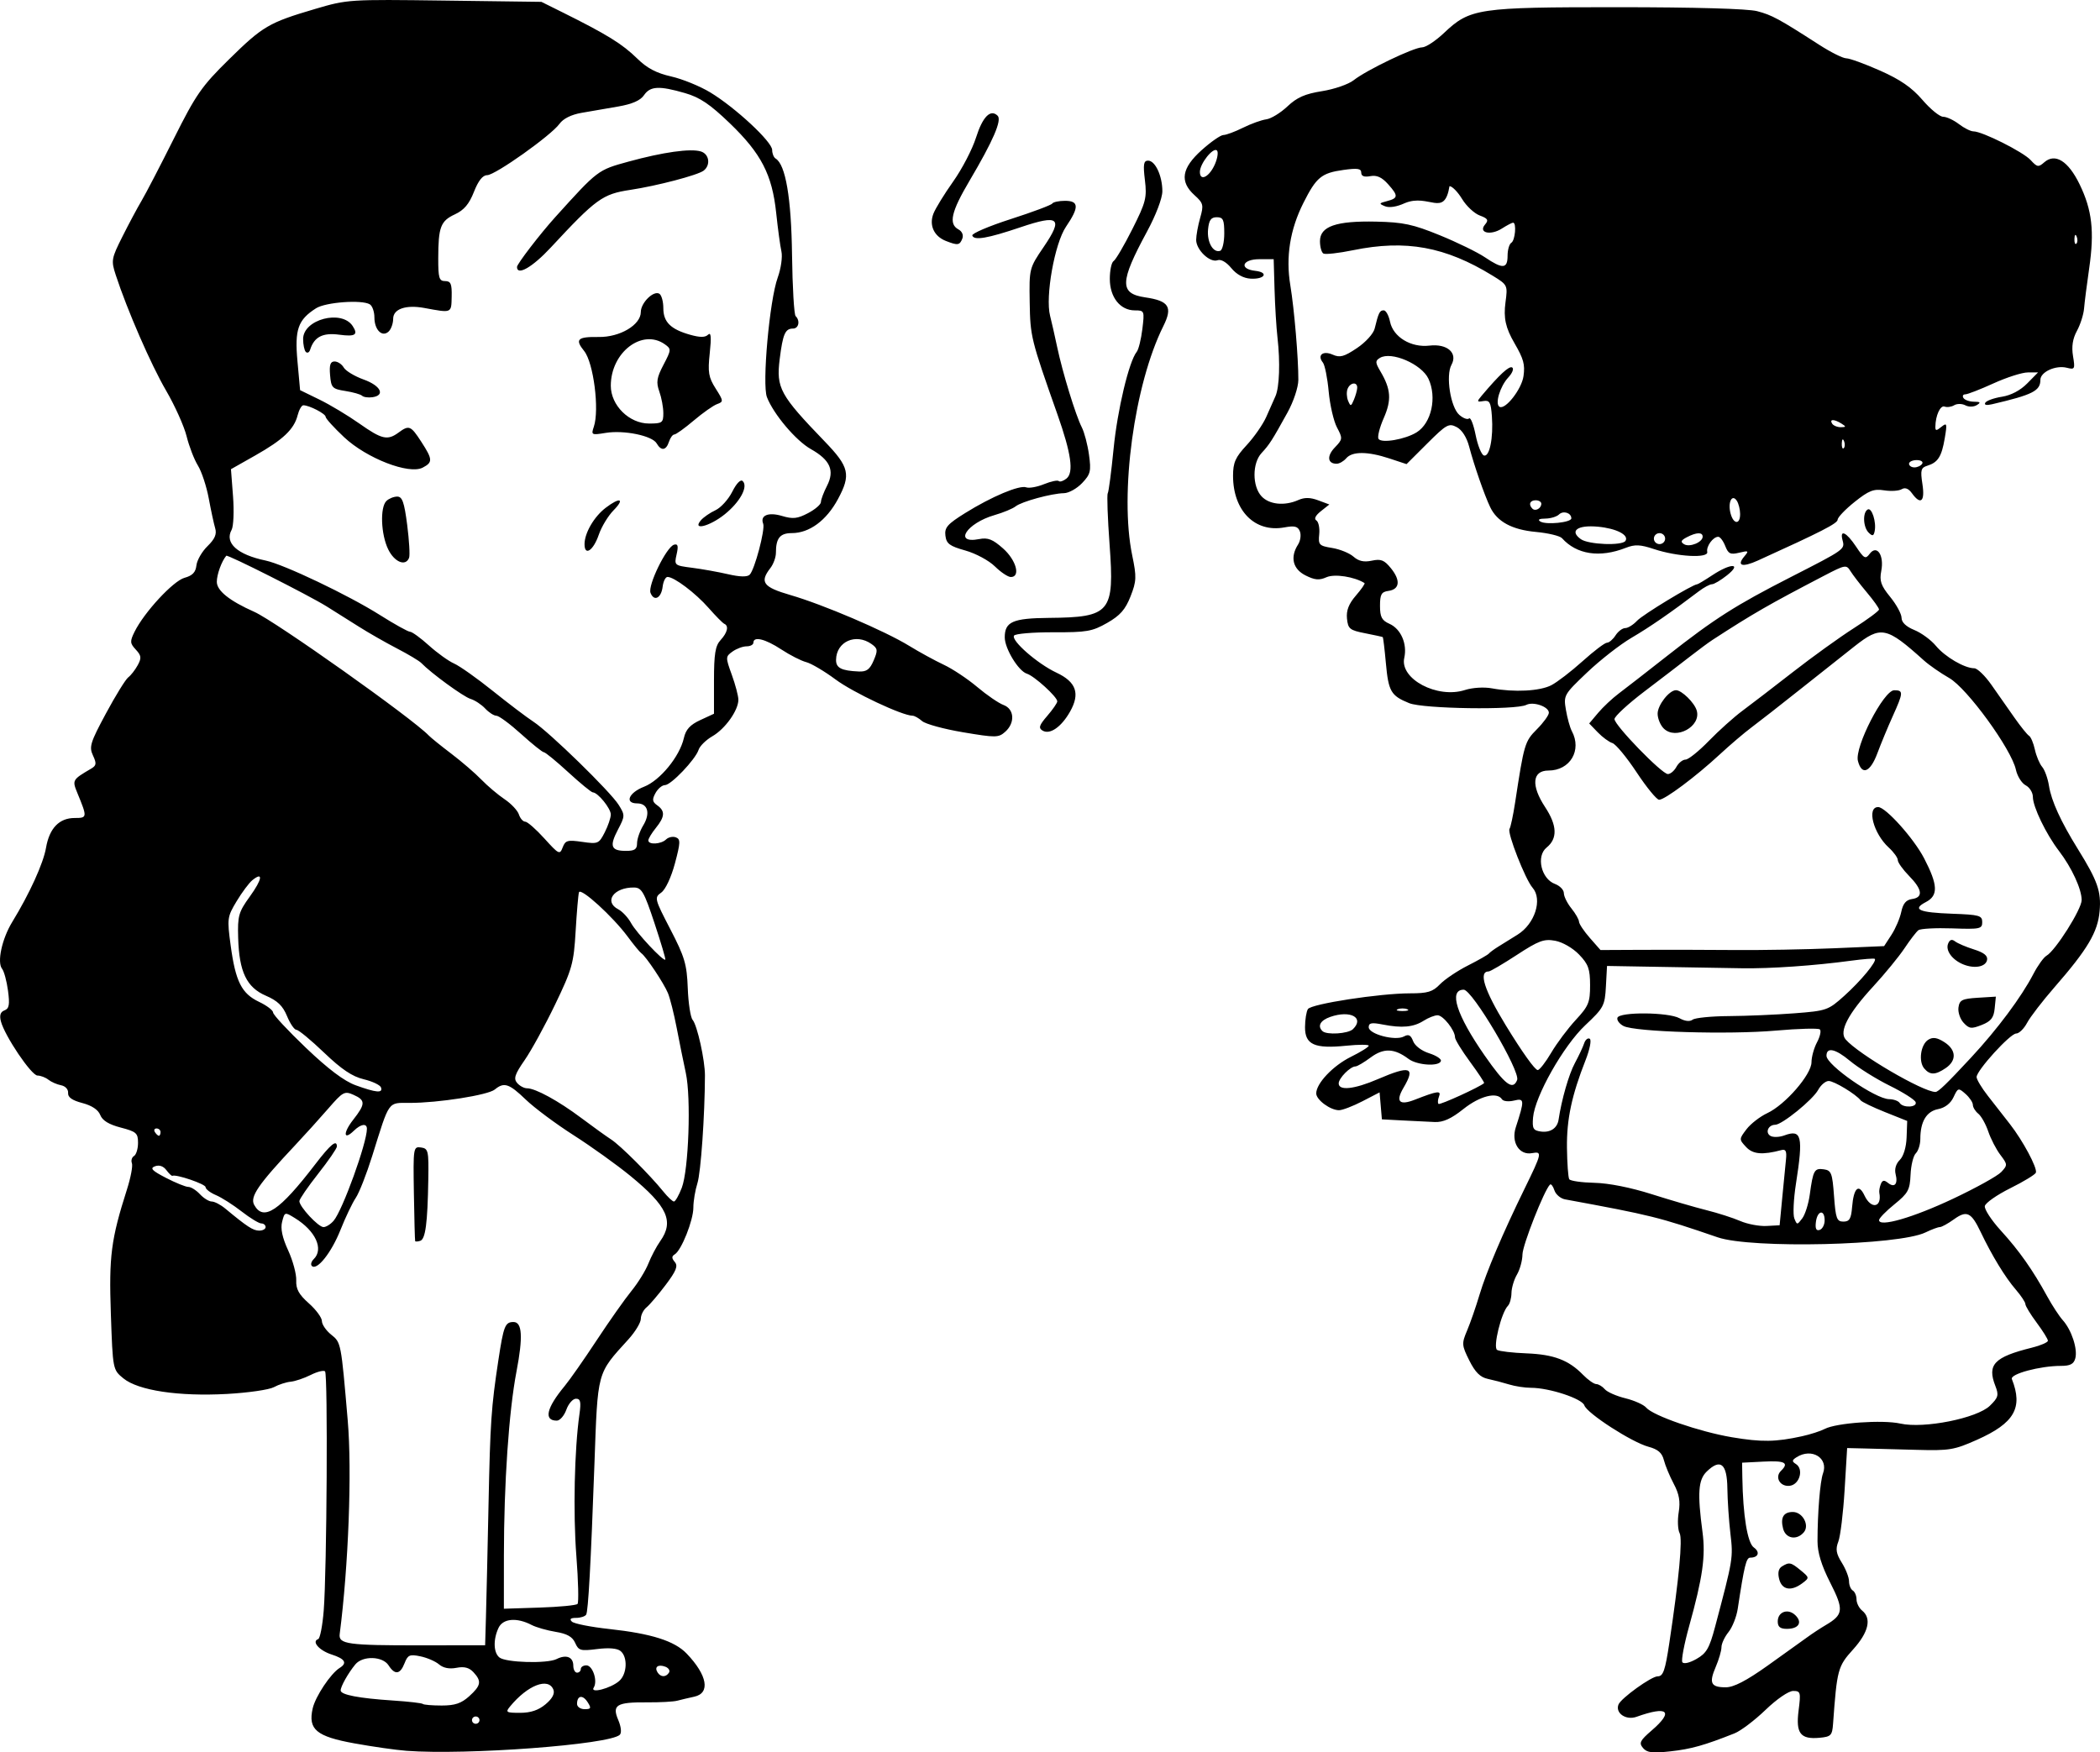 <?xml version="1.0" encoding="UTF-8"?>
<svg version="1.0" viewBox="0 0 811.1 676.92" xmlns="http://www.w3.org/2000/svg">
<g transform="translate(-47.715 -56.978)">
<path d="m204.65 733.29c-3.985-0.298-12.996-1.583-20.024-2.857-14.742-2.671-17.976-5.375-16.144-13.497 1.04-4.611 6.973-13.516 10.435-15.661 3.045-1.887 2.065-3.512-3.124-5.18-4.785-1.538-7.841-5.041-5.186-5.946 0.715-0.244 1.678-5.206 2.14-11.026 1.216-15.344 1.641-91.303 0.517-92.399-0.524-0.511-3.02 0.113-5.547 1.385-2.527 1.272-6.012 2.447-7.743 2.61-1.731 0.163-4.644 1.111-6.472 2.106s-9.98 2.175-18.116 2.622c-18.653 1.025-34.285-1.325-40.011-6.016-4.092-3.352-4.094-3.364-4.842-24.907-0.774-22.308 0.063-28.767 6.235-48.129 1.444-4.529 2.297-9.068 1.895-10.086-0.401-1.018-0.033-2.271 0.818-2.783 0.851-0.512 1.548-2.801 1.548-5.086 0-3.748-0.656-4.326-6.689-5.896-4.589-1.195-7.071-2.721-7.907-4.862-0.787-2.017-3.234-3.648-6.916-4.614-3.957-1.037-5.637-2.228-5.498-3.897 0.114-1.371-1.046-2.643-2.699-2.962-1.594-0.307-3.802-1.274-4.907-2.149-1.104-0.875-3.004-1.6-4.221-1.612-2.358-0.023-12.682-15.337-14.133-20.965-0.597-2.317-0.163-3.627 1.394-4.209 1.8-0.672 2.077-2.223 1.357-7.598-0.497-3.715-1.528-7.525-2.289-8.469-2.016-2.497-0.047-11.59 3.912-18.065 6.709-10.973 12.018-22.633 13.062-28.693 1.301-7.546 5.099-11.491 11.067-11.491 4.896 0 4.92-0.222 1.043-9.638-2.056-4.992-1.96-5.163 5.314-9.42 2.047-1.198 2.157-2.001 0.702-5.11-1.545-3.3-1.017-5.005 5.016-16.215 3.708-6.89 7.581-13.162 8.607-13.938 1.025-0.776 2.675-2.892 3.665-4.703 1.518-2.775 1.402-3.721-0.738-6.023-2.271-2.443-2.321-3.171-0.478-6.895 3.735-7.545 14.945-19.652 19.296-20.84 3.061-0.836 4.3-2.129 4.591-4.795 0.22-2.008 2.15-5.354 4.289-7.436 2.821-2.746 3.636-4.636 2.968-6.881-0.507-1.702-1.628-6.904-2.492-11.56-0.864-4.656-2.749-10.37-4.189-12.698s-3.402-7.407-4.36-11.287c-0.958-3.88-4.543-11.859-7.966-17.731-5.808-9.961-14.979-31.028-19.408-44.585-1.824-5.581-1.693-6.334 2.562-14.814 2.466-4.914 5.802-11.157 7.414-13.873 1.612-2.716 7.219-13.509 12.461-23.985 8.547-17.084 10.739-20.236 21.261-30.582 13.109-12.889 15.406-14.235 33.324-19.522 12.472-3.68 13.051-3.717 49.999-3.23l37.381 0.493 7.971 3.961c17.379 8.636 23.296 12.295 29.094 17.992 3.732 3.667 7.38 5.587 13.043 6.865 4.324 0.975 11.123 3.747 15.108 6.159 9.688 5.863 23.912 19.085 23.912 22.228 0 1.388 0.602 2.886 1.338 3.329 3.851 2.317 6.046 15.203 6.335 37.188 0.163 12.434 0.786 23.083 1.384 23.665 1.836 1.787 1.206 4.82-1.001 4.82-3.028 0-3.928 2.062-5.145 11.781-1.398 11.17 0.085 13.886 17.367 31.806 9.525 9.877 10.211 12.848 5.14 22.278-4.455 8.284-11.047 13.145-17.825 13.145-4.568 0-6.143 1.95-6.143 7.606 0 1.728-0.958 4.375-2.128 5.881-4.244 5.463-2.826 7.382 7.708 10.436 12.658 3.67 36.49 13.861 45.868 19.614 3.985 2.445 10.009 5.738 13.385 7.319 3.377 1.581 9.187 5.442 12.912 8.581s8.299 6.272 10.165 6.962c4.209 1.558 4.535 6.935 0.63 10.376-2.591 2.282-3.597 2.293-16.248 0.167-7.418-1.246-14.541-3.195-15.83-4.331-1.289-1.136-2.945-2.067-3.679-2.07-3.959-0.014-22.933-8.94-29.719-13.981-4.316-3.205-9.429-6.229-11.363-6.718-1.934-0.49-6.267-2.698-9.63-4.908-6.197-4.072-10.766-5.178-10.766-2.607 0 0.776-1.18 1.411-2.622 1.411s-3.887 0.905-5.435 2.01c-2.733 1.953-2.741 2.209-0.277 9.008 1.395 3.848 2.534 8.182 2.531 9.63-8e-3 4.092-5.107 11.25-10.03 14.081-2.453 1.411-4.853 3.768-5.332 5.238-1.224 3.753-10.656 13.648-13.01 13.648-1.075 0-2.712 1.378-3.638 3.063-1.371 2.494-1.246 3.374 0.674 4.741 3.109 2.213 2.974 4.392-0.541 8.742-1.594 1.973-2.898 4.137-2.898 4.808 0 1.77 4.932 1.498 6.859-0.378 0.903-0.879 2.598-1.241 3.766-0.805 1.847 0.69 1.8 2.007-0.353 10.066-1.438 5.38-3.655 10.11-5.282 11.268-2.719 1.935-2.612 2.365 3.52 14.192 5.535 10.674 6.373 13.509 6.719 22.715 0.217 5.786 1.061 11.303 1.875 12.26 1.787 2.103 4.78 15.618 4.761 21.494-0.052 15.507-1.585 37.459-2.906 41.612-0.862 2.711-1.568 6.944-1.568 9.407 0 4.936-4.614 16.532-7.197 18.085-1.216 0.732-1.209 1.492 0.029 2.944 1.311 1.538 0.553 3.436-3.535 8.858-2.862 3.796-6.19 7.698-7.395 8.672-1.205 0.974-2.191 2.961-2.191 4.415s-2.163 5.028-4.805 7.94c-12.262 13.511-11.811 11.847-13.122 48.327-1.376 38.276-2.391 56.752-3.188 58.006-0.437 0.689-2.191 1.252-3.898 1.252-2.119 0-2.632 0.459-1.617 1.446 0.817 0.795 7.306 2.079 14.42 2.853 16.316 1.774 25.228 4.603 29.914 9.495 8.004 8.357 9.23 15.283 2.947 16.645-2.192 0.475-5.166 1.177-6.609 1.56-1.443 0.383-6.663 0.666-11.6 0.629-11.852-0.089-13.638 1.004-11.161 6.826 1.113 2.617 1.356 4.961 0.591 5.706-3.897 3.794-59.07 7.934-82.451 6.186zm28.26-11.84c0-0.776-0.652-1.411-1.449-1.411-0.797 0-1.449 0.635-1.449 1.411s0.652 1.411 1.449 1.411c0.797 0 1.449-0.635 1.449-1.411zm25.524-6.127c2.595-2.173 3.631-4.106 3.025-5.644-1.922-4.877-9.987-1.738-16.77 6.525-1.815 2.211-1.472 2.423 3.905 2.423 4.091 0 7.1-1.011 9.84-3.305zm16.227-0.837c-1.894-2.953-4.07-2.58-4.07 0.697 0 1.118 1.31 2.033 2.911 2.033 2.516 0 2.673-0.371 1.159-2.731zm-45.721-2.265c4.582-4.136 4.875-5.803 1.634-9.289-1.661-1.787-3.558-2.276-6.561-1.691-2.743 0.534-5.1 0.071-6.721-1.321-1.373-1.179-4.613-2.581-7.2-3.116-4.151-0.859-4.87-0.546-6.123 2.665-1.704 4.364-3.729 4.632-6.176 0.816-2.297-3.58-10.008-3.792-12.845-0.353-2.756 3.343-5.659 8.497-5.659 10.05 0 1.68 6.981 3.023 20.271 3.897 5.968 0.393 11.131 0.987 11.473 1.32 0.342 0.333 3.618 0.606 7.279 0.606 5.121 0 7.573-0.827 10.628-3.584zm57.955-5.915c3.048-2.675 3.331-9.266 0.495-11.557-1.312-1.06-4.547-1.33-9.058-0.756-6.386 0.813-7.146 0.6-8.466-2.378-1.053-2.376-3.116-3.545-7.541-4.27-3.35-0.549-7.517-1.741-9.258-2.648-5.761-3.002-11.098-2.535-12.808 1.12-2.106 4.5-1.953 9.567 0.346 11.424 2.477 2.001 18.444 2.447 22.084 0.617 3.734-1.877 6.453-0.805 6.453 2.546 0 1.487 0.652 2.704 1.449 2.704 0.797 0 1.449-0.635 1.449-1.411 0-0.776 0.966-1.411 2.146-1.411 2.456 0 4.46 6.049 2.846 8.591-1.54 2.425 6.58 0.309 9.862-2.571zm19.209-3.209c0.496-0.781-0.146-1.812-1.426-2.291-2.775-1.037-4.321 0.106-2.987 2.207 1.203 1.896 3.239 1.934 4.414 0.084zm-70.689-21.859c0.182-6.208 0.625-25.573 0.986-43.032 0.66-31.94 1.046-37.614 3.795-55.731 2.026-13.347 2.606-14.814 5.856-14.814 3.36 0 3.71 5.748 1.162 19.047-2.963 15.462-4.863 43.242-4.875 71.251l-8e-3 20.458 13.768-0.443c7.572-0.243 14.178-0.878 14.678-1.411 0.501-0.533 0.296-8.905-0.454-18.604-1.281-16.555-0.747-41.086 1.191-54.672 0.682-4.783 0.411-5.996-1.341-5.996-1.208 0-2.879 1.905-3.712 4.233-0.834 2.328-2.489 4.233-3.679 4.233-5.145 0-4.042-4.844 3.052-13.404 1.929-2.328 7.48-10.264 12.334-17.636 4.855-7.372 10.896-15.943 13.426-19.047 2.53-3.104 5.474-7.866 6.544-10.582 1.069-2.716 3.135-6.623 4.59-8.683 5.414-7.664 2.756-13.465-11.533-25.178-5.207-4.268-15.07-11.34-21.919-15.716-6.849-4.376-15.163-10.566-18.476-13.756-6.47-6.229-8.405-6.861-11.977-3.911-2.616 2.16-21.873 5.188-32.909 5.175-8.508-0.011-7.65-1.226-14.425 20.449-2.183 6.984-5.045 14.285-6.361 16.225s-3.983 7.532-5.927 12.426c-3.474 8.744-9.081 15.801-11.041 13.893-0.548-0.533-0.224-1.721 0.719-2.639 3.971-3.866 0.726-10.937-7.283-15.868-3.886-2.393-3.936-2.378-4.916 1.423-0.679 2.634 0.052 6.107 2.328 11.059 1.825 3.97 3.23 9.187 3.122 11.593-0.149 3.335 1.005 5.438 4.859 8.852 2.78 2.463 5.054 5.55 5.054 6.86s1.617 3.675 3.594 5.257c3.818 3.054 3.802 2.973 6.388 33.209 1.67 19.525 0.29 56.108-3.108 82.44-0.504 3.904 3.042 4.396 31.389 4.361l24.78-0.031 0.33-11.287zm-27.35-144.84c-0.112-0.259-0.334-8.596-0.494-18.528-0.283-17.589-0.212-18.047 2.74-17.636 2.821 0.392 3.017 1.249 2.829 12.414-0.283 16.87-1.089 22.993-3.116 23.651-0.965 0.313-1.847 0.358-1.959 0.099zm-57.766-5.408c0-0.776-0.748-1.411-1.662-1.411-0.914 0-4.338-2.084-7.609-4.632s-7.74-5.391-9.932-6.319c-2.192-0.928-3.985-2.311-3.985-3.074 0-1.183-11.393-5.072-12.813-4.373-0.272 0.134-1.319-0.854-2.327-2.196-1.168-1.555-2.76-2.093-4.391-1.484-2.04 0.762-1.187 1.666 4.215 4.462 3.725 1.928 7.616 3.506 8.646 3.506s3.053 1.27 4.496 2.822c1.443 1.552 3.495 2.822 4.561 2.822s3.41 1.222 5.21 2.715c8.47 7.027 10.697 8.482 13.054 8.526 1.395 0.026 2.536-0.588 2.536-1.364zm26.292-2.469c3.437-4.032 12.837-30.021 12.837-35.49 0-2.239-2.33-1.898-5.038 0.738-4.062 3.954-4.235 0.835-0.237-4.268 4.766-6.083 4.782-7.529 0.104-9.604-3.478-1.543-4.117-1.194-9.765 5.321-3.324 3.834-9.027 10.146-12.674 14.026-14.439 15.365-17.649 20.041-15.917 23.191 3.559 6.474 9.721 2.364 23.585-15.727 5.912-7.715 8.347-9.711 8.347-6.843 0 0.73-3.261 5.468-7.246 10.531-3.985 5.062-7.246 9.813-7.246 10.558 0 2.157 7.32 10.036 9.324 10.036 1.001 0 2.767-1.111 3.925-2.469zm134.45-12.7c2.66-6.911 3.643-34.741 1.566-44.335-0.895-4.133-2.478-11.96-3.519-17.392s-2.568-11.506-3.394-13.497c-1.602-3.861-8.481-14.169-10.273-15.396-0.592-0.405-2.953-3.276-5.247-6.38-5.751-7.782-18.225-19.138-18.84-17.151-0.278 0.897-0.859 7.676-1.291 15.065-0.723 12.357-1.356 14.619-7.896 28.218-3.911 8.131-9.216 17.822-11.791 21.534-3.798 5.477-4.348 7.14-2.918 8.818 0.97 1.137 2.687 2.068 3.817 2.068 3.279 0 12.143 4.851 21.001 11.493 4.506 3.379 9.675 7.096 11.485 8.26 3.517 2.261 14.984 13.701 20.153 20.105 1.722 2.134 3.577 3.88 4.121 3.88 0.544 0 1.906-2.381 3.025-5.291zm-201.32-21.52c0-0.776-0.691-1.411-1.535-1.411-0.844 0-1.132 0.635-0.639 1.411 0.493 0.776 1.183 1.411 1.535 1.411s0.639-0.635 0.639-1.411zm85.157-17.241c-0.324-0.947-3.329-2.375-6.678-3.175-4.445-1.061-8.574-3.833-15.299-10.271-5.066-4.85-9.87-8.818-10.676-8.818-0.806 0-2.448-2.389-3.648-5.308-1.632-3.972-3.686-5.954-8.158-7.875-7.449-3.2-10.334-9.207-10.716-22.312-0.249-8.565 0.149-9.977 4.519-16.028 4.794-6.638 5.271-9.772 0.956-6.286-1.261 1.019-3.991 4.674-6.067 8.122-3.626 6.023-3.716 6.697-2.302 17.127 1.886 13.905 4.219 18.537 10.953 21.741 2.989 1.422 5.435 3.278 5.435 4.125 0 0.847 5.706 6.985 12.681 13.64 8.616 8.221 14.771 12.856 19.202 14.46 7.973 2.885 10.569 3.112 9.797 0.857zm105.62-63.491c-4.012-12.084-4.952-13.72-7.909-13.756-7.778-0.097-11.781 5.445-6.079 8.416 1.586 0.826 3.82 3.229 4.965 5.34 2.021 3.727 12.477 14.89 13.211 14.105 0.201-0.215-1.684-6.562-4.188-14.105zm-27.929-31.388c6.1 0.891 6.455 0.741 8.709-3.656 1.292-2.521 2.349-5.637 2.349-6.923 0-2.344-5.004-8.497-6.94-8.535-0.567-0.011-4.825-3.503-9.464-7.76s-8.883-7.74-9.434-7.74c-0.551 0-4.511-3.175-8.801-7.054s-8.585-7.054-9.544-7.054c-0.959 0-2.909-1.254-4.334-2.786s-3.971-3.205-5.659-3.717c-2.739-0.831-15.247-9.95-19.011-13.86-0.797-0.828-5.036-3.365-9.42-5.637s-11.042-6.082-14.796-8.465c-3.754-2.384-9.297-5.872-12.319-7.751-6.955-4.327-38.309-20.155-38.795-19.584-1.794 2.11-3.654 7.236-3.654 10.071 0 3.426 4.885 7.339 14.492 11.607 8.073 3.587 61.079 41.165 67.39 47.775 0.797 0.835 4.71 3.994 8.695 7.02s9.203 7.521 11.594 9.99c2.391 2.469 6.429 5.882 8.972 7.586 2.543 1.704 5.033 4.351 5.532 5.883 0.499 1.532 1.597 2.785 2.439 2.785 0.842 0 4.18 2.93 7.418 6.51 5.566 6.156 5.95 6.343 7.053 3.439 1.038-2.732 1.87-2.969 7.527-2.143zm21.202 0.524c0-1.626 1.076-4.73 2.391-6.897 2.829-4.662 1.772-8.488-2.345-8.488-4.967 0-3.286-4.122 2.619-6.423 6.22-2.423 13.81-11.699 15.423-18.849 0.74-3.282 2.398-5.095 6.313-6.905l5.309-2.455v-12.847c0-10.247 0.513-13.404 2.536-15.598 2.671-2.897 3.271-5.503 1.449-6.291-0.598-0.259-3.317-3.01-6.043-6.114-5.06-5.762-13.313-11.993-15.885-11.993-0.786 0-1.636 1.697-1.888 3.771-0.54 4.441-3.314 5.854-4.682 2.384-1.127-2.858 6.144-17.751 9.086-18.612 1.49-0.437 1.73 0.463 0.994 3.724-0.958 4.247-0.884 4.311 6.006 5.194 3.837 0.492 10.08 1.611 13.873 2.486 4.574 1.056 7.382 1.119 8.338 0.188 1.908-1.858 6.066-17.537 5.22-19.684-1.276-3.237 2.003-4.586 7.301-3.002 4.178 1.248 5.92 1.058 10.027-1.095 2.734-1.433 4.97-3.361 4.97-4.283 0-0.923 1.056-3.738 2.346-6.256 3.034-5.922 1.248-9.99-6.233-14.2-5.762-3.242-14.393-13.446-16.959-20.05-1.935-4.979 0.99-37.472 4.16-46.212 1.257-3.466 1.901-8.007 1.431-10.091-0.47-2.084-1.379-8.772-2.02-14.862-1.557-14.795-5.786-22.98-17.892-34.626-7.699-7.407-11.576-10.019-17.347-11.687-9.992-2.889-13.417-2.708-15.834 0.835-1.388 2.036-4.553 3.42-9.959 4.357-4.358 0.755-10.728 1.856-14.156 2.447-3.95 0.681-7.067 2.235-8.513 4.244-3.228 4.487-24.844 19.83-27.936 19.83-1.724 0-3.413 2.133-5.104 6.445-1.845 4.704-3.825 7.047-7.33 8.674-5.55 2.577-6.43 4.89-6.457 16.979-0.017 7.633 0.339 8.818 2.65 8.818 2.196 0 2.646 1.065 2.536 5.996-0.145 6.493 0.162 6.366-10.562 4.389-7.145-1.317-12.035 0.379-12.035 4.174 0 1.77-0.767 3.965-1.705 4.878-2.497 2.431-5.542-0.545-5.542-5.417 0-2.187-0.801-4.459-1.78-5.048-3.084-1.856-17.062-0.829-20.75 1.523-6.998 4.464-8.304 8.173-7.19 20.424l1.019 11.208 7.467 3.642c4.107 2.003 11.054 6.174 15.438 9.268 8.664 6.115 10.856 6.618 15.132 3.47 4.038-2.973 4.714-2.7 8.763 3.544 4.437 6.843 4.497 7.948 0.542 10.009-5.278 2.75-21.632-3.584-30.333-11.749-3.931-3.688-7.147-7.237-7.147-7.886 0-1.185-6.317-4.455-8.607-4.455-0.673 0-1.669 1.746-2.213 3.88-1.381 5.415-5.623 9.428-16.432 15.543l-9.311 5.268 0.799 10.488c0.439 5.769 0.19 11.596-0.553 12.949-2.78 5.058 2.224 9.574 13.13 11.848 7.051 1.471 32.021 13.373 44.202 21.071 5.58 3.526 10.797 6.423 11.594 6.438 0.797 0.015 4.078 2.4 7.291 5.3s7.59 6.042 9.728 6.982c2.137 0.94 8.863 5.702 14.946 10.582 6.083 4.88 13.119 10.214 15.634 11.852 6.189 4.032 29.777 27.034 32.977 32.157 2.483 3.975 2.473 4.313-0.289 9.584-3.362 6.416-2.684 8.188 3.129 8.188 3.361 0 4.262-0.625 4.262-2.957zm-96.106-113.49c-2.834-5.786-3.228-16.26-0.703-18.717 0.957-0.931 2.837-1.693 4.178-1.693 1.955 0 2.718 2.17 3.845 10.934 0.773 6.014 1.106 11.728 0.739 12.698-1.308 3.458-5.634 1.728-8.059-3.222zm75.817-2.021c0-4.296 3.656-10.6 8.137-14.032 5.539-4.242 7.567-3.628 3.083 0.934-2.098 2.134-4.666 6.371-5.706 9.416-2.104 6.159-5.514 8.436-5.514 3.683zm44.935-9.228c0.997-1.169 3.522-2.915 5.612-3.88 2.09-0.965 5.019-4.185 6.51-7.157 1.643-3.275 3.234-4.894 4.039-4.11 2.195 2.137-1.031 8.083-6.969 12.849-5.82 4.671-12.676 6.385-9.192 2.298zm-17.077-29.715c-1.705-2.966-12.62-5.213-19.679-4.052-5.502 0.905-5.664 0.82-4.579-2.395 2.206-6.539-0.126-24.752-3.743-29.227-3.656-4.525-2.602-5.544 5.613-5.424 8.19 0.12 16.269-4.67 16.269-9.645 0-3.558 4.916-8.41 7.155-7.063 0.847 0.51 1.541 3.013 1.541 5.563 0 5.376 2.813 8.164 10.389 10.297 3.793 1.068 5.768 1.057 6.893-0.038 1.135-1.105 1.317 0.881 0.649 7.103-0.797 7.419-0.475 9.351 2.283 13.695 3.048 4.801 3.076 5.106 0.556 6.011-1.46 0.525-5.518 3.382-9.018 6.349-3.5 2.967-6.88 5.395-7.511 5.395-0.631 0-1.562 1.27-2.067 2.822-1.104 3.386-3.014 3.631-4.75 0.61zm2.577-11.687c0-2.212-0.695-5.964-1.545-8.338-1.285-3.59-1.014-5.33 1.613-10.342 3.023-5.77 3.047-6.106 0.544-7.887-8.747-6.227-20.9 3.072-20.9 15.991 0 7.581 7.104 14.599 14.777 14.599 5.095 0 5.513-0.305 5.513-4.022zm-116.35-6.71c-0.556-0.541-3.464-1.369-6.462-1.84-5.063-0.794-5.483-1.23-5.901-6.13-0.337-3.958 0.097-5.274 1.74-5.274 1.204 0 2.797 1.057 3.54 2.349 0.743 1.292 4.199 3.373 7.681 4.626 6.632 2.385 8.477 6.13 3.372 6.841-1.627 0.227-3.413-0.031-3.969-0.572zm-21.72-16.92c-0.581-0.566-1.057-2.815-1.057-4.998 0-7.596 14.904-11.501 19.139-5.014 2.221 3.401 1.019 4.176-5.194 3.347-6.401-0.854-9.682 0.85-11.25 5.842-0.32 1.018-1.057 1.389-1.638 0.823zm81.55-32.839c0-1.144 8.953-12.796 14.813-19.279 16.446-18.194 16.383-18.146 28.201-21.392 13.394-3.678 24.021-5.171 28.018-3.936 3.224 0.996 3.839 5.254 1.068 7.402-2.246 1.742-18.049 5.889-28.34 7.438-10.72 1.613-13.186 3.401-30.716 22.272-7.07 7.611-13.043 11.043-13.043 7.495zm137.76 152.02c1.675-3.937 1.584-4.633-0.826-6.349-6.053-4.309-13.595-0.961-13.701 6.082-0.048 3.163 2.042 4.233 8.836 4.525 2.977 0.128 4.221-0.803 5.691-4.258zm297.16 420.1c-1.647-1.932-1.183-2.877 3.319-6.757 8.688-7.488 6.309-9.639-5.848-5.287-4.047 1.449-8.264-1.425-6.957-4.741 0.962-2.44 12.701-10.895 15.127-10.895 2.14 0 2.896-2.168 4.522-12.96 3.749-24.896 5.168-40.071 3.96-42.37-0.7-1.332-0.856-4.958-0.347-8.057 0.686-4.178 0.19-7.018-1.917-10.982-1.564-2.941-3.278-7.064-3.811-9.163-0.712-2.81-2.281-4.17-5.948-5.156-6.439-1.731-23.729-12.893-24.771-15.991-0.877-2.608-13.55-6.782-20.594-6.782-2.349 0-6.162-0.582-8.472-1.294-2.311-0.712-6.012-1.68-8.224-2.152-2.929-0.625-4.869-2.554-7.137-7.1-2.941-5.894-2.988-6.541-0.847-11.604 1.248-2.949 3.405-9.172 4.794-13.828 2.608-8.743 8.975-23.728 17.382-40.916 6.751-13.801 6.899-14.498 2.918-13.757-4.96 0.923-8.178-4.192-6.289-9.998 3.428-10.541 3.376-11.302-0.704-10.305-2.059 0.503-4.148 0.277-4.642-0.501-1.89-2.977-8.562-1.287-14.91 3.777-4.658 3.716-7.792 5.141-11.019 5.009-2.48-0.101-8.096-0.375-12.48-0.608l-7.971-0.424-0.89-10.417-6.655 3.445c-3.66 1.895-7.717 3.445-9.015 3.445-3.36 0-8.802-4.01-8.802-6.486 0-3.88 6.474-10.708 13.405-14.139 3.786-1.874 6.884-3.805 6.884-4.29 0-0.485-3.9-0.486-8.667-7.3e-4 -12.276 1.249-15.976-0.409-15.948-7.147 0.012-2.929 0.518-6.084 1.123-7.011 1.305-1.999 27.764-6.074 39.436-6.074 6.836 0 8.743-0.576 11.555-3.489 1.852-1.919 6.694-5.175 10.76-7.236 4.066-2.061 7.718-4.141 8.117-4.623 0.399-0.482 2.029-1.685 3.623-2.673 1.594-0.988 4.966-3.084 7.493-4.658 6.684-4.164 9.702-13.64 5.773-18.125-2.796-3.193-9.855-21.21-8.899-22.716 0.442-0.696 1.413-5.26 2.159-10.141 3.479-22.781 3.738-23.653 8.435-28.371 2.532-2.543 4.604-5.408 4.604-6.366 0-2.337-5.975-4.417-8.703-3.031-4.058 2.063-39.833 1.536-45.248-0.666-7.06-2.872-8.004-4.498-9.002-15.508-0.488-5.387-1.034-9.891-1.213-10.008-0.179-0.117-3.26-0.789-6.847-1.493-5.901-1.157-6.563-1.697-6.961-5.668-0.312-3.122 0.68-5.684 3.441-8.878 2.134-2.469 3.636-4.643 3.337-4.83-3.917-2.46-11.574-3.64-14.681-2.262-2.835 1.258-4.517 1.112-8.124-0.704-4.907-2.47-6.006-7.038-2.871-11.926 0.923-1.439 1.242-3.722 0.709-5.073-0.772-1.958-1.997-2.27-6.029-1.533-11.345 2.072-19.788-6.44-19.788-19.951 0-5.103 0.904-7.139 5.247-11.819 2.886-3.11 6.291-8.007 7.568-10.883 1.276-2.876 2.883-6.499 3.569-8.051 1.528-3.455 1.865-13.132 0.784-22.574-0.444-3.88-0.957-12.292-1.141-18.694l-0.334-11.64h-5.552c-6.616 0-7.934 3.778-1.567 4.492 5.33 0.597 3.714 3.335-1.786 3.025-2.768-0.156-5.453-1.624-7.468-4.084-1.89-2.308-4.005-3.519-5.301-3.034-2.919 1.09-8.273-4.003-8.263-7.86 4e-3 -1.716 0.7-5.547 1.547-8.514 1.411-4.946 1.229-5.673-2.182-8.751-5.824-5.255-4.999-10.45 2.769-17.421 3.569-3.203 7.344-5.823 8.389-5.823s4.448-1.265 7.562-2.811 7.163-3.006 8.996-3.245c1.834-0.239 5.503-2.481 8.153-4.982 3.709-3.499 6.798-4.861 13.403-5.908 4.721-0.748 10.218-2.654 12.215-4.237 4.914-3.893 23.218-12.679 26.414-12.679 1.417 0 5.209-2.488 8.427-5.529 10.117-9.559 13.037-9.992 67.234-9.983 29.665 0.005 50.138 0.587 53.726 1.528 5.741 1.505 8.35 2.918 24.019 13.013 4.442 2.862 9.134 5.204 10.427 5.204 1.292 0 7.175 2.141 13.072 4.757 7.799 3.46 12.25 6.537 16.329 11.287 3.084 3.592 6.685 6.53 8.003 6.53 1.318 0 4.054 1.27 6.081 2.822 2.027 1.552 4.56 2.822 5.63 2.823 3.401 2e-3 19.227 7.947 22.108 11.099 2.511 2.747 3.003 2.828 5.232 0.864 4.202-3.702 9.275-0.556 13.663 8.475 4.838 9.957 5.772 18.148 3.702 32.47-0.897 6.208-1.788 13.192-1.978 15.52-0.191 2.328-1.428 6.213-2.75 8.634-1.651 3.023-2.124 6.075-1.513 9.746 0.837 5.019 0.692 5.294-2.38 4.511-4.3-1.095-10.225 1.614-10.225 4.675 0 4.253-2.965 5.747-18.693 9.42-2.161 0.505-3.133 0.271-2.568-0.618 0.499-0.787 3.396-1.817 6.436-2.291 3.466-0.54 7.093-2.451 9.723-5.123l4.195-4.263h-3.955c-2.175 0-8.139 1.905-13.254 4.233-5.115 2.328-10.017 4.233-10.894 4.233-0.877 0-1.192 0.635-0.7 1.411 0.493 0.776 2.325 1.421 4.071 1.433 2.484 0.017 2.719 0.303 1.079 1.312-1.195 0.736-3.097 0.769-4.426 0.077-1.282-0.668-3.214-0.682-4.294-0.032s-2.753 0.887-3.717 0.527c-1.648-0.616-3.519 3.475-3.563 7.79-0.017 1.628 0.355 1.633 2.337 0.032 2.139-1.728 2.258-1.319 1.285 4.413-1.205 7.104-2.626 9.34-6.742 10.612-2.462 0.761-2.711 1.704-1.878 7.109 1.04 6.755-0.668 8.227-4.066 3.503-1.3-1.807-2.632-2.326-3.943-1.537-1.089 0.655-4.149 0.849-6.799 0.43-4.027-0.636-5.894 0.096-11.356 4.453-3.595 2.868-6.558 5.966-6.585 6.884-0.042 1.452-6.293 4.653-30.8 15.774-6.069 2.754-8.329 2.059-5.227-1.607 1.831-2.163 1.646-2.294-1.99-1.412-3.4 0.824-4.22 0.432-5.399-2.588-0.765-1.958-1.979-3.56-2.698-3.56-2.015 0-4.711 3.711-4.25 5.848 0.548 2.535-11.593 1.881-20.601-1.111-5.305-1.762-7.333-1.848-10.869-0.463-10.051 3.938-18.972 2.585-24.637-3.735-0.797-0.889-5.324-1.976-10.059-2.414-9.259-0.858-14.961-3.941-17.657-9.548-2.21-4.597-6.25-16.214-8.128-23.369-0.958-3.649-2.786-6.519-4.834-7.585-3.019-1.573-3.963-1.048-11.327 6.295l-8.034 8.011-6.624-2.189c-8.361-2.764-14.352-2.79-16.668-0.073-0.992 1.164-2.664 2.116-3.715 2.116-3.538 0-3.858-3.007-0.671-6.309 3.021-3.13 3.058-3.479 0.818-7.695-1.29-2.429-2.735-8.684-3.211-13.9-0.476-5.216-1.484-10.25-2.24-11.186-2.305-2.852 0.018-4.722 3.787-3.05 2.796 1.24 4.367 0.817 9.357-2.522 3.348-2.24 6.375-5.571 6.854-7.54 1.498-6.168 1.938-7.054 3.504-7.054 0.842 0 1.936 1.97 2.43 4.378 1.217 5.926 8.088 10.093 15.243 9.245 6.837-0.811 11.008 2.836 8.488 7.421-2.278 4.144-0.372 16.342 3.02 19.331 1.501 1.322 3.202 1.944 3.779 1.382 0.578-0.562 1.715 2.304 2.527 6.37 0.812 4.066 2.255 7.639 3.206 7.941 2.176 0.69 3.694-6.794 3.081-15.185-0.392-5.366-0.886-6.245-3.282-5.839-2.53 0.429-2.605 0.222-0.725-2.004 6.969-8.253 10.67-11.681 11.846-10.973 0.735 0.442 0.069 2.166-1.48 3.83-3.214 3.451-5.264 10.248-3.425 11.354 2.205 1.327 8.568-6.789 9.278-11.836 0.633-4.499 0.051-6.626-3.482-12.719-3.459-5.964-4.286-9.735-3.472-15.828 0.879-6.574 0.817-6.702-4.959-10.252-18.28-11.234-33.534-14.019-53.923-9.844-5.573 1.141-10.728 1.717-11.455 1.28-0.727-0.437-1.322-2.586-1.322-4.774 0-5.734 6.223-7.895 21.739-7.549 10.447 0.233 14.173 1.031 24.524 5.255 6.713 2.74 14.574 6.579 17.469 8.532 6.831 4.609 8.73 4.479 8.73-0.599 0-2.282 0.652-4.542 1.449-5.021 1.482-0.891 2.078-7.76 0.674-7.76-0.427 0-2.378 1.022-4.337 2.272-4.38 2.794-9.209 1.633-6.487-1.559 1.461-1.714 1.103-2.323-2.046-3.489-2.099-0.777-5.169-3.644-6.822-6.372-1.653-2.728-3.84-4.96-4.859-4.96-2.015 12.334-7.881 2.671-17.244 6.549-3.07 1.425-6.016 1.893-7.658 1.217-2.427-1-2.366-1.178 0.678-1.964 4.448-1.148 4.52-2.059 0.521-6.537-2.429-2.72-4.363-3.6-6.884-3.131-2.379 0.443-3.505 7e-3 -3.505-1.355 0-1.589-1.433-1.806-6.884-1.043-8.486 1.189-10.462 2.817-15.446 12.726-5.193 10.324-6.871 20.883-5.061 31.829 1.527 9.229 3.135 28.216 3.098 36.575-0.012 2.805-1.855 8.35-4.169 12.541-5.965 10.808-6.989 12.408-10.039 15.69-3.622 3.896-3.627 12.824-9e-3 16.715 2.978 3.203 8.883 3.802 14.208 1.44 2.409-1.069 4.598-1.037 7.677 0.11l4.307 1.605-3.292 2.61c-2.057 1.631-2.708 2.961-1.736 3.546 0.856 0.515 1.359 2.921 1.118 5.347-0.407 4.103-0.059 4.472 4.993 5.292 2.986 0.485 6.693 1.994 8.236 3.354 1.997 1.76 4.039 2.208 7.084 1.557 3.539-0.757 4.817-0.248 7.399 2.947 3.78 4.679 3.39 8.126-0.99 8.734-2.706 0.376-3.246 1.336-3.246 5.77 0 4.316 0.689 5.625 3.652 6.939 4.408 1.955 6.936 7.765 5.721 13.148-1.836 8.137 12.735 15.866 23.432 12.429 2.912-0.936 7.357-1.212 10.413-0.648 8.645 1.596 18.522 1.079 22.945-1.203 2.269-1.17 7.701-5.345 12.072-9.277 4.371-3.932 8.616-7.15 9.434-7.15 0.818 0 2.301-1.27 3.297-2.822 0.996-1.552 2.682-2.822 3.747-2.822s3.121-1.274 4.568-2.83c2.197-2.364 21.544-14.1 23.243-14.1 0.293 0 2.936-1.587 5.872-3.527 7.122-4.705 11.567-4.671 5.659 0.044-2.391 1.908-5.021 3.473-5.845 3.477-0.823 4e-3 -3.106 1.229-5.072 2.723-10.855 8.247-18.868 13.783-26.008 17.969-4.401 2.58-12.118 8.607-17.148 13.393-8.963 8.528-9.126 8.817-8.165 14.472 0.54 3.174 1.558 6.839 2.262 8.146 3.996 7.414-0.646 15.26-9.029 15.26-6.256 0-6.781 5.769-1.284 14.109 4.678 7.097 4.867 12.173 0.582 15.635-4.117 3.326-2.099 12.092 3.238 14.067 1.884 0.697 3.425 2.295 3.425 3.549s1.304 3.896 2.898 5.869 2.925 4.295 2.957 5.161c0.032 0.865 1.913 3.683 4.178 6.261l4.119 4.687 16.473-0.08c9.06-0.044 24.952-0.01 35.314 0.076 10.362 0.085 27.596-0.22 38.298-0.678l19.458-0.833 2.845-4.375c1.565-2.406 3.268-6.397 3.784-8.868 0.669-3.204 1.858-4.622 4.145-4.944 4.408-0.62 4.017-3.688-1.141-8.942-2.391-2.436-4.348-5.177-4.348-6.09 0-0.914-1.578-3.104-3.507-4.868-5.927-5.421-8.59-15.626-4.077-15.626 2.895 0 13.776 12.13 17.741 19.776 5.368 10.352 5.531 14.397 0.683 16.922-5.44 2.834-2.718 4.039 10.179 4.505 10.479 0.378 11.589 0.688 11.589 3.24 0 2.62-0.827 2.793-11.594 2.417-6.377-0.223-12.252 0.095-13.057 0.705-0.805 0.611-3.223 3.755-5.374 6.987s-7.615 9.899-12.142 14.814c-9.65 10.479-13.209 17.318-10.602 20.376 4.826 5.662 29.863 20.307 34.715 20.307 1.073 0 4.33-3.147 13.713-13.247 10.21-10.991 19.471-23.414 24.108-32.336 1.69-3.253 3.968-6.422 5.06-7.043 3.466-1.97 13.578-17.979 13.578-21.497 0-4.238-3.839-12.551-8.774-18.995-4.97-6.491-10.067-17.05-10.067-20.854 0-1.668-1.251-3.684-2.781-4.481-1.529-0.797-3.232-3.518-3.783-6.046-1.73-7.933-18.832-31.447-25.743-35.395-3.354-1.916-7.757-4.976-9.785-6.801-14.542-13.081-16.576-13.493-26.82-5.434-3.945 3.104-13.369 10.569-20.941 16.589-7.572 6.02-16.05 12.648-18.84 14.729-2.79 2.08-8.333 6.804-12.319 10.497-9.156 8.484-21.146 17.443-23.345 17.443-0.926 0-4.833-4.762-8.682-10.582-3.849-5.82-8.06-10.91-9.357-11.311-1.298-0.401-3.847-2.27-5.664-4.154l-3.305-3.425 3.438-4.085c1.891-2.247 5.479-5.615 7.974-7.486 2.495-1.87 10.95-8.441 18.789-14.602 18.222-14.322 26.291-19.464 47.688-30.393 20.854-10.651 20.91-10.691 19.971-14.188-1.189-4.426 1.472-3.179 5.216 2.444 3.099 4.654 3.63 4.937 5.244 2.789 2.785-3.708 5.662 0.503 4.492 6.574-0.752 3.903-0.146 5.669 3.459 10.086 2.404 2.945 4.371 6.569 4.371 8.054 0 1.738 1.76 3.416 4.939 4.709 2.716 1.105 6.466 3.857 8.333 6.115 3.51 4.246 11.064 8.663 14.814 8.663 1.179 0 4.146 2.857 6.593 6.349s6.442 9.19 8.875 12.661c2.434 3.472 4.992 6.654 5.686 7.071 0.693 0.417 1.71 2.815 2.258 5.328 0.549 2.513 1.815 5.522 2.814 6.686 0.999 1.164 2.184 4.461 2.633 7.326 0.907 5.789 4.565 13.792 11.163 24.419 7.628 12.287 9.051 16.343 8.398 23.944-0.697 8.111-4.621 14.737-17.421 29.414-4.614 5.291-9.378 11.481-10.586 13.756-1.209 2.275-3.108 4.137-4.222 4.137-2.323 0-15.292 14.259-15.292 16.813 0 0.932 1.956 4.197 4.348 7.255s6.215 7.955 8.496 10.88c5.065 6.495 10.678 16.984 10.058 18.796-0.25 0.732-4.691 3.436-9.867 6.009-5.176 2.574-9.611 5.677-9.854 6.896-0.243 1.219 2.548 5.494 6.202 9.499 7.069 7.748 12.273 15.137 17.915 25.437 1.913 3.492 4.615 7.619 6.005 9.171 3.383 3.779 5.789 11.121 4.823 14.718-0.593 2.208-1.95 2.918-5.577 2.918-8.064 0-19.695 3.13-18.921 5.093 4.379 11.111 0.982 17.017-13.502 23.471-8.792 3.918-10.634 4.223-23.314 3.869-7.572-0.212-16.703-0.453-20.289-0.536l-6.522-0.151-0.982 16.225c-0.54 8.924-1.631 17.884-2.424 19.911-1.134 2.898-0.847 4.638 1.345 8.147 1.533 2.454 2.787 5.678 2.787 7.166s0.652 3.097 1.449 3.576c0.797 0.48 1.449 2.027 1.449 3.438s0.978 3.356 2.174 4.322c3.745 3.026 2.491 8.387-3.517 15.032-5.877 6.5-6.202 7.708-7.72 28.706-0.324 4.476-0.807 4.98-5.162 5.387-7.452 0.696-9.285-1.679-8.146-10.558 0.901-7.023 0.76-7.527-2.104-7.527-1.756 0-6.325 3.134-10.674 7.321-4.182 4.026-9.56 8.098-11.951 9.049-11.677 4.641-16.797 6.079-24.777 6.958-7.002 0.771-9.04 0.523-10.586-1.291zm48.177-31.859c6.503-4.627 13.371-9.547 15.263-10.934 1.891-1.387 5.094-3.495 7.118-4.684 6.868-4.036 7.066-5.908 1.736-16.397-3.385-6.661-4.907-11.629-4.904-16.008 6e-3 -10.894 0.998-23.156 2.118-26.176 2.216-5.978-4.366-10.001-10.231-6.253-1.783 1.139-1.825 1.608-0.236 2.607 3.101 1.948 1.472 7.882-2.307 8.405-3.743 0.517-6.008-3.273-3.447-5.767 3.195-3.111 1.546-3.992-6.691-3.573l-8.333 0.423 0.092 5.644c0.241 14.769 1.971 25.355 4.429 27.105 2.524 1.797 1.773 3.934-1.382 3.934-1.544 0-2.292 3.062-4.825 19.753-0.471 3.104-2.078 7.158-3.571 9.008s-2.714 4.471-2.714 5.824c0 1.353-0.999 4.787-2.22 7.632-2.683 6.253-1.884 7.87 3.887 7.87 3.08 0 7.932-2.517 16.218-8.412zm3.853-17.029c0-3.755 3.974-5.157 6.806-2.4 2.844 2.769 1.294 5.266-3.268 5.266-2.59 0-3.538-0.768-3.538-2.866zm0.556-16.333c-0.628-2.435-0.27-4.097 1.059-4.917 2.842-1.752 3.443-1.625 7.282 1.54 3.357 2.768 3.369 2.86 0.608 4.938-4.31 3.244-7.871 2.622-8.949-1.561zm1.509-19.521c-1.101-4.271 0.163-6.429 3.767-6.429 3.775 0 6.548 5.138 4.236 7.85-2.739 3.213-7.003 2.456-8.003-1.421zm-26.272 37.945c6.961-26.218 7.029-26.627 5.935-35.909-0.594-5.044-1.128-12.97-1.186-17.614-0.12-9.561-2.677-11.629-7.988-6.458-3.263 3.176-3.619 8.324-1.616 23.367 1.243 9.336 0.081 17.501-5.184 36.443-1.905 6.852-3.075 13.069-2.6 13.816 0.506 0.798 2.757 0.286 5.449-1.24 3.865-2.189 4.996-4.14 7.19-12.405zm33.627-73.641c3.188-0.703 7.121-1.973 8.74-2.821 4.459-2.337 22.357-3.596 29.231-2.057 9.071 2.031 29.583-2.058 34.541-6.885 3.266-3.18 3.514-4.085 2.108-7.687-3.221-8.247-0.455-11.133 14.146-14.763 3.388-0.842 6.159-2.046 6.159-2.676 0-0.63-1.956-3.774-4.348-6.988-2.391-3.214-4.348-6.435-4.348-7.158 0-0.723-1.678-3.257-3.73-5.63-4.076-4.716-9.183-13.095-13.531-22.2-3.668-7.681-5.376-8.491-10.354-4.907-2.283 1.643-4.73 2.988-5.436 2.988-0.707 0-3.2 0.93-5.54 2.066-10.335 5.019-67.215 6.357-80.247 1.888-22.851-7.838-25.627-8.528-58.96-14.665-1.74-0.32-3.593-1.899-4.118-3.507-0.524-1.609-1.293-2.595-1.707-2.191-2.243 2.184-10.583 23.355-10.627 26.977-0.028 2.336-0.983 5.834-2.123 7.774s-2.094 5.146-2.123 7.125c-0.028 1.979-0.644 4.201-1.369 4.938-2.564 2.609-5.853 16.034-4.175 17.044 0.868 0.522 5.98 1.121 11.358 1.331 10.52 0.41 16.277 2.59 21.801 8.258 1.921 1.971 4.228 3.594 5.126 3.608 0.899 0.013 2.386 0.906 3.305 1.984 0.919 1.078 4.494 2.652 7.946 3.498 3.451 0.846 7.066 2.466 8.033 3.6 2.681 3.144 20.585 9.337 33.11 11.452 11.448 1.933 16.937 1.853 27.13-0.395zm8.695-83.37c0-4.361-2.805-3.878-3.372 0.58-0.331 2.602 0.106 3.537 1.449 3.101 1.058-0.343 1.923-2 1.923-3.681zm-16.382-8.701c0.555-5.82 1.207-12.486 1.449-14.814 0.333-3.202-0.089-4.092-1.734-3.654-7.373 1.962-11.051 1.639-13.691-1.202-2.721-2.927-2.718-3.032 0.157-6.818 1.606-2.115 5.231-4.926 8.055-6.247 6.923-3.237 17.052-14.907 17.064-19.659 5e-3 -2.045 0.97-5.522 2.145-7.726 1.175-2.204 1.664-4.434 1.087-4.954-0.577-0.521-8.223-0.315-16.991 0.457-18.213 1.604-54.452 0.516-58.831-1.765-1.616-0.842-2.678-2.281-2.36-3.199 0.805-2.327 19.693-2.177 23.971 0.19 2.121 1.174 3.989 1.378 5.072 0.554 0.943-0.717 7.258-1.34 14.033-1.384 6.775-0.044 18.123-0.527 25.217-1.073 12.501-0.962 13.096-1.17 19.298-6.735 6.441-5.78 12.767-13.446 11.801-14.299-0.286-0.253-4.433 0.071-9.216 0.72-14.021 1.903-31.13 3.088-42.028 2.913-5.58-0.09-19.601-0.328-31.159-0.529l-21.014-0.365-0.428 7.902c-0.405 7.465-0.845 8.294-7.971 14.992-8.427 7.921-19.477 27.459-20.169 35.662-0.359 4.255 0.055 4.999 3.011 5.407 3.66 0.505 6.352-1.293 6.846-4.573 1.186-7.865 3.982-17.575 6.297-21.865 1.506-2.791 3.117-6.225 3.58-7.633 0.463-1.407 1.436-2.201 2.162-1.764 0.732 0.44 0.022 4.096-1.592 8.202-5.394 13.719-7.341 22.87-7.21 33.897 0.072 6.033 0.47 11.506 0.886 12.16 0.416 0.655 4.782 1.279 9.702 1.387 5.504 0.121 14.021 1.809 22.133 4.387 7.253 2.305 16.774 5.085 21.158 6.178s10.253 2.975 13.043 4.183c2.79 1.207 7.355 2.072 10.145 1.923l5.072-0.272 1.009-10.582zm10.634-1.249c1.293-9.434 1.761-10.285 5.379-9.785 2.952 0.408 3.337 1.406 3.992 10.328 0.638 8.701 1.07 9.876 3.623 9.876 2.339 0 2.987-1.09 3.358-5.644 0.6-7.378 2.554-9.197 4.776-4.447 2.564 5.479 6.837 4.693 5.733-1.054-0.134-0.698 0.123-2.198 0.57-3.333 0.609-1.546 1.298-1.673 2.742-0.507 2.566 2.073 3.972 0.487 2.979-3.363-0.49-1.901 0.135-4.029 1.606-5.46 1.436-1.398 2.502-4.915 2.641-8.709l0.232-6.364-8.569-3.422c-4.713-1.882-8.952-3.927-9.42-4.545-1.776-2.343-10.246-7.471-12.34-7.471-1.202 0-3.022 1.538-4.044 3.417-2.083 3.832-13.964 13.479-16.627 13.5-2.659 0.021-3.946 3.014-1.841 4.28 1.032 0.621 3.453 0.545 5.38-0.168 6.705-2.482 7.369 0.275 4.495 18.655-0.925 5.918-1.209 11.95-0.631 13.404 1.026 2.58 1.1 2.579 3.062-0.017 1.106-1.463 2.412-5.59 2.903-9.171zm55.242 1.635c8.889-4.189 17.317-8.86 18.729-10.379 2.462-2.648 2.447-2.92-0.353-6.614-1.606-2.118-3.709-6.182-4.673-9.03-0.964-2.848-2.697-5.941-3.852-6.875-1.155-0.933-2.1-2.473-2.1-3.421s-1.282-2.854-2.848-4.234c-2.754-2.426-2.907-2.384-4.622 1.281-1.128 2.411-3.297 4.087-5.961 4.605-4.496 0.875-6.859 4.842-6.859 11.515 0 2.122-0.786 4.624-1.747 5.559-0.961 0.935-1.874 4.667-2.03 8.293-0.252 5.849-0.954 7.135-6.224 11.397-3.267 2.642-5.941 5.394-5.941 6.114 0 2.825 13.038-0.935 28.48-8.213zm-181.03-44.72c0.201-0.188-2.245-3.89-5.435-8.226-3.19-4.336-5.799-8.59-5.799-9.453 0-2.717-4.591-8.524-6.739-8.524-1.132 0-3.547 0.95-5.367 2.111-3.926 2.505-8.391 2.919-15.791 1.465-4.339-0.852-5.435-0.644-5.435 1.034 0 2.685 10.277 5.391 13.599 3.581 1.808-0.985 2.657-0.553 3.555 1.808 0.678 1.784 3.289 3.767 6.143 4.665 2.73 0.859 4.798 2.197 4.597 2.973-0.587 2.257-9.178 1.716-12.519-0.788-5.497-4.121-9.604-4.273-14.628-0.543-2.553 1.896-5.182 3.447-5.841 3.447-2.001 0-6.499 4.545-6.499 6.568 0 2.92 6.024 2.268 15.078-1.63 12.582-5.417 14.686-4.715 9.949 3.322-3.151 5.344-1.623 6.953 4.376 4.606 8.764-3.429 10.29-3.631 9.347-1.238-0.478 1.213-0.566 2.5-0.196 2.861 0.527 0.514 16.037-6.567 17.607-8.038zm166.68 7.36c-0.322-0.94-4.827-3.799-10.011-6.354-5.184-2.555-12.141-6.908-15.459-9.673-5.536-4.613-8.969-5.337-8.969-1.89 0 3.601 18.886 16.687 24.189 16.76 1.746 0.024 3.578 0.679 4.071 1.455 1.287 2.027 6.882 1.758 6.178-0.298zm-153.92-8.557c1.324-3.358-17.319-34.883-20.628-34.883-5.916 0-2.82 9.744 8.069 25.396 7.887 11.336 10.925 13.631 12.559 9.487zm13.172-10.545c2.172-3.686 6.439-9.386 9.481-12.667 4.938-5.325 5.531-6.763 5.525-13.404-6e-3 -6.277-0.67-8.127-4.254-11.85-2.429-2.523-6.388-4.802-9.248-5.325-4.319-0.789-6.334-0.043-14.778 5.47-5.377 3.511-10.273 6.383-10.879 6.383-4.022 0-1.746 7.176 6.606 20.832 6.338 10.363 11.268 17.262 12.334 17.262 0.695 0 3.041-3.016 5.214-6.702zm-76.58-9.1c4.558-4.438-1.012-7.441-8.768-4.727-3.842 1.345-5.037 3.514-3.019 5.479 1.621 1.578 9.938 1.047 11.787-0.752zm20.942-7.707c-0.996-0.391-2.627-0.391-3.623 0-0.996 0.391-0.181 0.712 1.812 0.712 1.993 0 2.808-0.32 1.812-0.712zm103.98-93.596c0.853-1.552 2.443-2.822 3.534-2.822s5.143-3.253 9.007-7.229 9.704-9.214 12.98-11.64c3.276-2.426 12.08-9.184 19.565-15.016 7.485-5.833 18.011-13.414 23.392-16.846 5.38-3.433 9.782-6.695 9.782-7.25 0-0.555-2.119-3.53-4.71-6.611s-5.442-6.792-6.336-8.246c-1.552-2.523-2.016-2.441-10.145 1.794-21.384 11.143-27.532 14.68-43.143 24.821-1.508 0.979-5.42 3.871-8.695 6.427-3.275 2.555-11.172 8.607-17.549 13.447-6.377 4.84-11.594 9.656-11.594 10.701 0 2.383 18.212 21.155 20.601 21.234 0.968 0.032 2.459-1.211 3.312-2.763zm-4.864-14.813c-1.31-1.276-2.382-3.861-2.382-5.746 0-3.329 4.485-9.07 7.086-9.07 2.206 0 7.113 4.798 8.012 7.834 1.819 6.144-8.025 11.549-12.716 6.982zm15.009-74.123c0-1.802-2.395-1.723-6.088 0.201-2.319 1.208-2.562 1.826-1.07 2.723 2.128 1.281 7.158-0.774 7.158-2.925zm-29.811 1.62c1.437-2.264-3.497-4.804-10.628-5.471-7.913-0.74-11.125 1.603-6.606 4.82 2.974 2.117 15.991 2.609 17.234 0.651zm15.319-0.865c0-1.164-0.978-2.116-2.174-2.116-1.196 0-2.174 0.952-2.174 2.116s0.978 2.116 2.174 2.116c1.196 0 2.174-0.952 2.174-2.116zm-36.231-7.831c0-2.12-3.118-3.102-4.764-1.499-0.887 0.864-3.276 1.58-5.308 1.592-2.351 0.014-3.044 0.425-1.903 1.13 2.224 1.375 11.976 0.38 11.976-1.222zm65.194-1.692c-0.012-1.746-0.583-4.036-1.268-5.089-1.838-2.824-3.544 0.541-2.442 4.816 1.116 4.327 3.739 4.52 3.71 0.273zm-76.788-3.963c0-0.73-0.978-1.328-2.174-1.328-2.241 0-2.879 1.665-1.247 3.254 1.158 1.127 3.421-0.147 3.421-1.926zm147.1-15.437c0.493-0.776-0.447-1.411-2.088-1.411s-2.984 0.635-2.984 1.411 0.94 1.411 2.088 1.411 2.491-0.635 2.984-1.411zm-30.169-8.73c-0.463-1.125-0.806-0.791-0.876 0.852-0.063 1.487 0.28 2.321 0.761 1.852 0.482-0.469 0.533-1.686 0.114-2.704zm-165.05-3.43c5.695-3.572 7.872-13.528 4.522-20.686-2.649-5.661-14.337-10.695-18.715-8.06-1.886 1.135-1.865 1.773 0.177 5.232 4.063 6.883 4.354 11.044 1.264 18.063-1.596 3.624-2.499 7.224-2.006 8 1.144 1.802 10.36 0.21 14.758-2.549zm164.06-3.349c-2.838-1.786-4.757-1.786-3.623 0 0.493 0.776 1.998 1.401 3.346 1.389 2.112-0.019 2.15-0.211 0.277-1.389zm-187.05-13.76c0.143-2.475-2.714-2.205-3.722 0.353-0.459 1.164-0.368 3.227 0.201 4.585 0.95 2.267 1.133 2.238 2.227-0.353 0.656-1.552 1.238-3.615 1.294-4.585zm-51.346-59.728c0-5.291-0.438-6.231-2.898-6.231-2.223 0-3.006 1.09-3.36 4.678-0.482 4.889 1.933 9.189 4.664 8.303 0.877-0.284 1.594-3.321 1.594-6.749zm329.24 1.264c-0.463-1.125-0.806-0.791-0.876 0.852-0.063 1.487 0.28 2.321 0.761 1.852 0.482-0.469 0.533-1.686 0.114-2.704zm-332.8-28.09c0.977-2.297 1.307-4.632 0.733-5.189-1.444-1.4-6.592 5.058-6.592 8.27 0 3.863 3.742 1.895 5.859-3.08zm273.92 349.43c-2.321-2.722-1.376-9.324 1.593-11.133 1.759-1.072 3.385-0.822 6.159 0.948 4.62 2.947 4.847 7.089 0.549 10.019-4.004 2.73-6.079 2.772-8.3 0.165zm15.195-17.667c-1.351-1.454-2.242-4.124-1.978-5.934 0.415-2.853 1.407-3.349 7.461-3.725l6.982-0.434-0.46 4.572c-0.363 3.607-1.419 4.951-5.004 6.368-4.009 1.585-4.832 1.485-7-0.848zm-0.101-22.534c-4.262-1.72-6.935-5.348-5.892-7.996 0.63-1.599 1.447-1.874 2.698-0.907 0.987 0.762 4.276 2.164 7.309 3.116 3.847 1.207 5.376 2.435 5.058 4.064-0.521 2.664-4.834 3.475-9.173 1.724zm-40.713-78.614c-1.362-5.284 9.947-27.298 14.024-27.298 3.606 0 3.554 0.869-0.595 10.059-1.882 4.168-4.545 10.594-5.917 14.28-2.762 7.419-6.031 8.707-7.512 2.96zm-314.92-11.71c-1.659-0.998-1.318-2.064 1.82-5.695 2.124-2.457 3.861-4.978 3.861-5.603 0-1.727-8.873-9.8-11.748-10.689-3.252-1.005-8.541-9.699-8.541-14.041 0-6.014 3.095-7.382 16.995-7.51 23.896-0.219 25.417-2.049 23.499-28.261-0.757-10.351-1.077-19.292-0.71-19.869 0.366-0.577 1.378-8.298 2.249-17.158 1.48-15.058 5.945-33.796 8.931-37.476 0.72-0.888 1.704-4.856 2.186-8.818 0.856-7.036 0.789-7.204-2.892-7.204-5.662 0-9.678-5.053-9.678-12.175 0-3.3 0.66-6.397 1.467-6.883 0.807-0.486 4.06-6.032 7.229-12.326 5.225-10.377 5.677-12.143 4.855-18.953-0.734-6.082-0.499-7.51 1.234-7.51 2.758 0 5.505 5.899 5.505 11.824 0 2.703-2.481 9.222-5.951 15.633-10.549 19.494-10.661 23.906-0.641 25.368 9.161 1.337 10.657 3.711 6.983 11.077-11.258 22.571-16.984 64.732-12.031 88.584 1.73 8.331 1.664 9.95-0.649 15.845-1.992 5.078-4.035 7.398-9.011 10.238-5.782 3.299-7.892 3.667-20.785 3.622-7.892-0.027-14.733 0.554-15.201 1.292-1.209 1.905 9.04 10.861 16.359 14.294 7.67 3.598 9.235 8.058 5.284 15.054-3.373 5.973-7.802 9.034-10.617 7.34zm-18.422-63.433c-2.294-2.265-7.405-5.015-11.404-6.135-6.085-1.705-7.319-2.623-7.701-5.731-0.386-3.141 0.771-4.464 7.642-8.743 10.219-6.364 20.984-10.893 23.582-9.922 1.1 0.411 4.194-0.145 6.874-1.235 2.68-1.09 5.237-1.628 5.681-1.196 0.444 0.433 1.797-0.013 3.007-0.99 2.852-2.305 1.808-9.669-3.506-24.727-10.263-29.08-10.51-30.081-10.727-43.373-0.212-12.986-0.166-13.167 5.383-21.317 7.657-11.245 5.997-12.672-8.893-7.646-12.831 4.332-17.965 5.213-18.663 3.202-0.269-0.776 6.417-3.633 14.857-6.349 8.441-2.716 15.649-5.414 16.02-5.996 0.37-0.582 2.591-1.058 4.935-1.058 5.404 0 5.5 2.473 0.385 9.996-4.385 6.451-8.055 26.98-6.152 34.414 0.601 2.346 1.828 7.758 2.728 12.026 2.08 9.867 7.165 26.455 9.515 31.04 0.995 1.94 2.249 6.724 2.789 10.631 0.875 6.341 0.589 7.515-2.667 10.934-2.006 2.107-5.146 3.859-6.977 3.893-4.831 0.09-16.36 3.233-18.707 5.099-1.108 0.881-4.768 2.397-8.133 3.37-10.805 3.122-16.015 11.228-5.959 9.27 3.397-0.661 5.229 0.054 9.244 3.612 5.09 4.51 6.868 11.038 3.006 11.038-1.101 0-3.873-1.847-6.159-4.105zm337.5-13.025c-2.148-2.106-2.403-7.743-0.405-8.946 1.584-0.953 3.458 4.872 2.707 8.411-0.394 1.855-0.848 1.961-2.302 0.535zm-356.42-112.69c-4.605-1.806-6.557-6.084-4.814-10.547 0.792-2.028 4.233-7.625 7.647-12.438 3.414-4.813 7.377-12.438 8.805-16.945 2.557-8.067 5.586-11.134 8.342-8.451 1.732 1.686-1.716 9.668-10.845 25.111-7.097 12.005-8.168 16.693-4.296 18.802 1.443 0.786 2.038 2.219 1.495 3.597-1.008 2.556-1.769 2.661-6.334 0.87z"/>
</g>
</svg>
